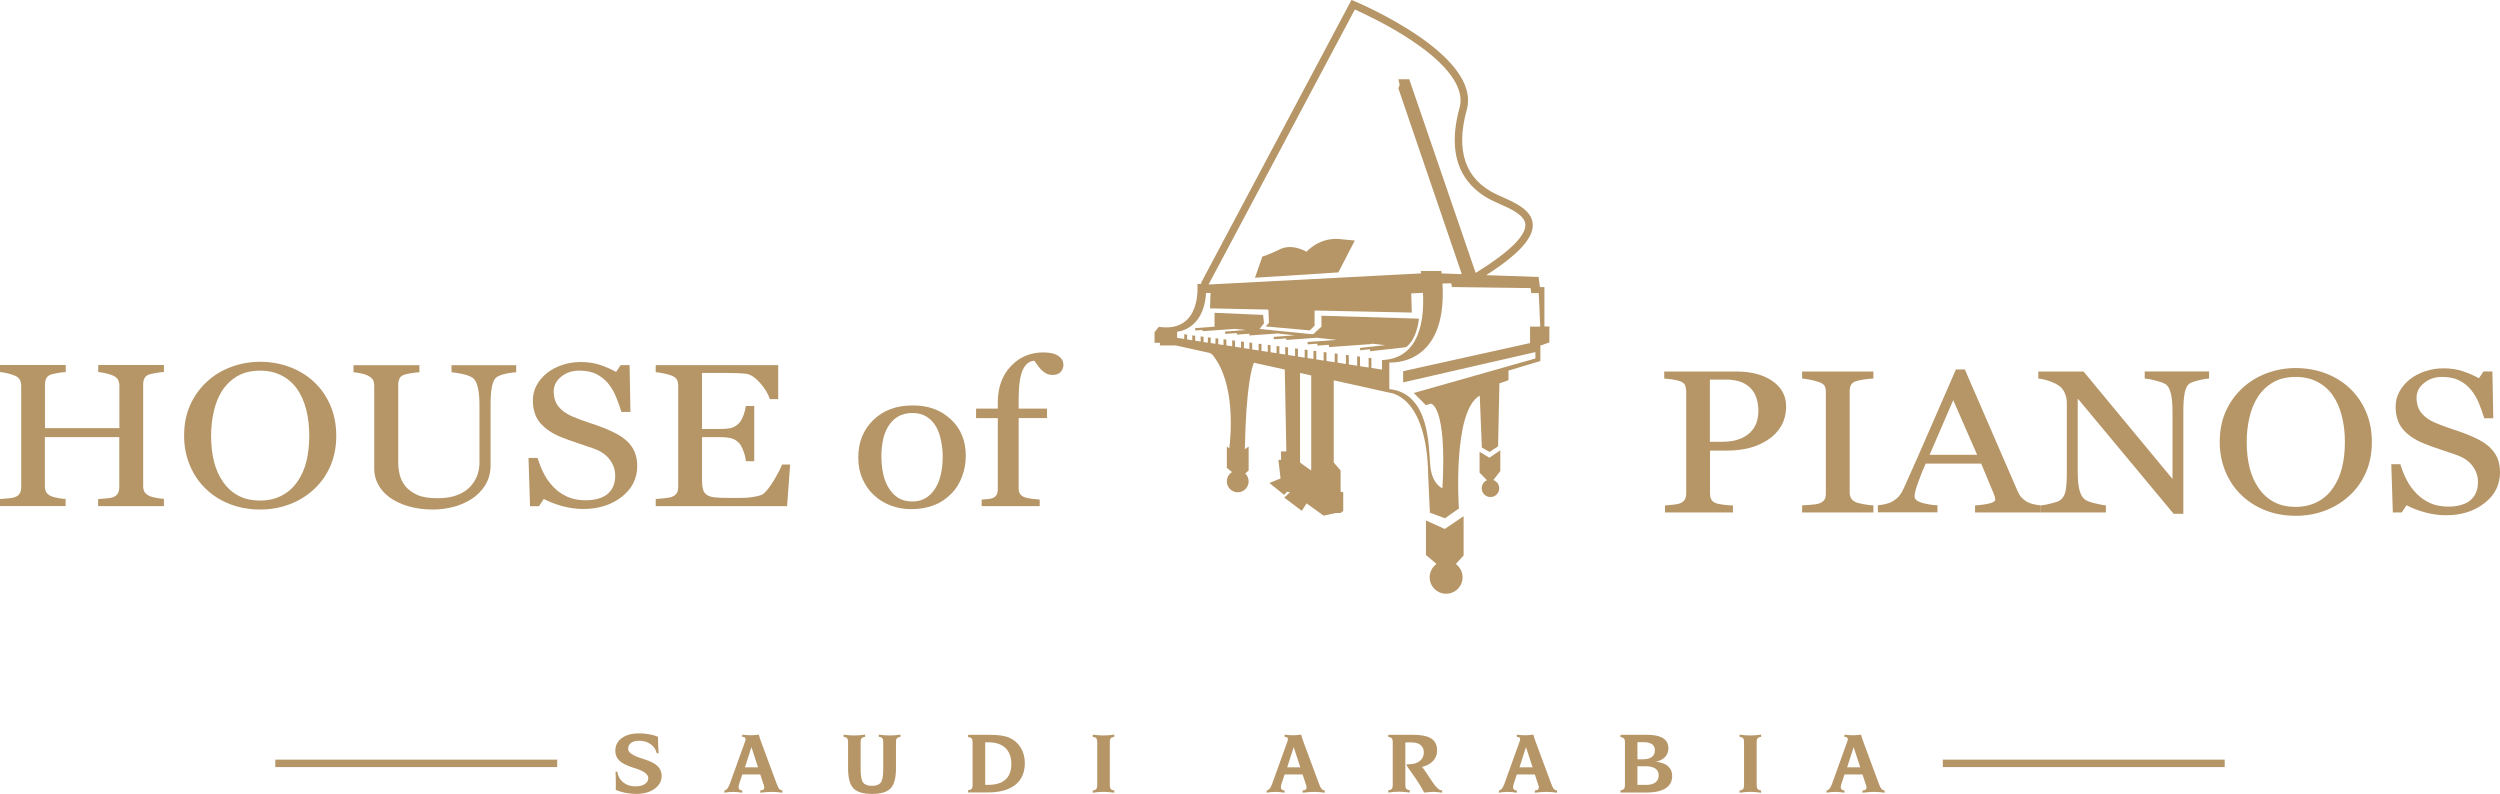 <svg xmlns="http://www.w3.org/2000/svg" id="Layer_1" data-name="Layer 1" viewBox="0 0 454.2 144.23"><defs><style>      .cls-1 {        fill: #b69566;        stroke-width: 0px;      }    </style></defs><g><g><path class="cls-1" d="M29.77,91.95h-11.94v-1.28c.32-.02.79-.06,1.41-.11.61-.05,1.03-.12,1.26-.22.41-.14.7-.36.89-.66.19-.3.28-.68.28-1.15v-9.11h-13.52v8.91c0,.42.08.77.23,1.06.16.29.46.54.92.76.23.11.64.22,1.23.33.59.11,1.05.17,1.39.18v1.28H0v-1.28c.32-.02.79-.06,1.41-.11.62-.05,1.04-.12,1.27-.22.4-.14.7-.36.89-.66.19-.3.28-.68.28-1.15v-18.48c0-.38-.09-.74-.26-1.05-.18-.32-.48-.57-.91-.75-.37-.16-.81-.29-1.33-.42-.52-.12-.97-.19-1.35-.22v-1.28h11.94v1.28c-.38.01-.84.07-1.39.16-.55.1-.96.19-1.23.27-.46.14-.77.38-.92.72-.15.34-.23.7-.23,1.1v7.94h13.52v-7.76c0-.38-.09-.74-.26-1.05-.18-.32-.48-.57-.91-.75-.36-.16-.81-.29-1.33-.42-.52-.12-.97-.19-1.35-.22v-1.28h11.94v1.28c-.38.01-.84.07-1.39.16-.55.1-.95.19-1.23.27-.46.14-.77.38-.92.72-.16.34-.23.7-.23,1.1v18.46c0,.42.08.77.23,1.06.16.29.46.54.92.76.23.11.64.22,1.23.33.59.11,1.05.17,1.39.18v1.28Z"></path><path class="cls-1" d="M57.04,69.38c1.27,1.18,2.26,2.6,2.98,4.27.72,1.67,1.07,3.51,1.07,5.53s-.36,3.88-1.09,5.54c-.73,1.66-1.74,3.07-3.04,4.24-1.25,1.16-2.72,2.05-4.38,2.67-1.66.63-3.43.94-5.31.94-2,0-3.85-.34-5.54-1-1.7-.67-3.15-1.6-4.37-2.79-1.22-1.17-2.17-2.58-2.87-4.25-.7-1.67-1.04-3.45-1.04-5.35,0-2.08.36-3.94,1.09-5.57.73-1.63,1.74-3.04,3.02-4.23,1.27-1.18,2.74-2.08,4.43-2.71,1.68-.62,3.44-.94,5.28-.94s3.7.32,5.39.96c1.69.64,3.15,1.53,4.38,2.69ZM54.02,87.53c.76-1.09,1.31-2.33,1.65-3.72.34-1.38.52-2.93.52-4.64s-.19-3.37-.58-4.83c-.38-1.47-.95-2.72-1.69-3.75-.74-1.02-1.68-1.82-2.8-2.39-1.12-.57-2.4-.86-3.85-.86-1.62,0-3,.33-4.13.99-1.13.66-2.06,1.55-2.78,2.65-.68,1.06-1.18,2.3-1.51,3.72-.33,1.42-.5,2.91-.5,4.47,0,1.73.18,3.3.53,4.69.35,1.39.9,2.63,1.66,3.71.73,1.06,1.65,1.89,2.76,2.48,1.11.6,2.43.89,3.97.89,1.45,0,2.75-.3,3.91-.9,1.16-.6,2.11-1.44,2.84-2.53Z"></path><path class="cls-1" d="M93.78,67.63c-.38.01-.93.09-1.66.22-.73.14-1.32.33-1.78.6-.46.28-.78.85-.95,1.71-.18.87-.26,1.93-.26,3.18v11.13c0,1.42-.33,2.65-.99,3.7-.66,1.05-1.53,1.91-2.61,2.58-1.07.65-2.19,1.12-3.38,1.4-1.18.28-2.31.42-3.39.42-1.73,0-3.27-.2-4.62-.61-1.35-.4-2.49-.95-3.41-1.63-.9-.69-1.59-1.47-2.05-2.36-.46-.88-.69-1.81-.69-2.77v-15.14c0-.42-.08-.77-.23-1.05-.16-.28-.47-.54-.94-.78-.34-.17-.77-.3-1.3-.41-.53-.1-.96-.16-1.3-.19v-1.28h11.98v1.28c-.38.01-.85.07-1.43.16-.58.1-1,.18-1.27.27-.46.14-.77.38-.92.72-.15.34-.23.7-.23,1.1v14.13c0,.69.08,1.4.25,2.16.17.75.5,1.45,1,2.1.53.66,1.24,1.2,2.15,1.62.91.42,2.15.63,3.73.63,1.49,0,2.73-.21,3.74-.63,1.01-.42,1.8-.97,2.38-1.66.55-.65.94-1.33,1.17-2.04.23-.71.34-1.42.34-2.14v-10.49c0-1.33-.11-2.43-.32-3.27-.22-.85-.53-1.4-.95-1.67-.47-.3-1.12-.53-1.93-.7-.82-.17-1.44-.26-1.88-.29v-1.28h11.75v1.28Z"></path><path class="cls-1" d="M113.98,80.2c.61.6,1.06,1.26,1.35,1.98.29.72.44,1.55.44,2.5,0,2.26-.94,4.12-2.82,5.59-1.88,1.47-4.21,2.2-6.99,2.2-1.28,0-2.57-.18-3.85-.53-1.28-.36-2.39-.79-3.32-1.29l-.87,1.32h-1.62l-.28-8.77h1.64c.34,1.08.73,2.06,1.19,2.93.45.87,1.05,1.69,1.79,2.44.7.71,1.52,1.27,2.46,1.69.94.42,2.03.63,3.27.63.93,0,1.75-.11,2.44-.33.7-.22,1.26-.52,1.69-.92.43-.4.75-.86.96-1.4.21-.54.31-1.15.31-1.85,0-1.02-.32-1.98-.97-2.86-.65-.89-1.61-1.56-2.9-2.02-.88-.31-1.88-.66-3.02-1.03-1.13-.38-2.11-.73-2.94-1.07-1.62-.65-2.88-1.5-3.78-2.55-.9-1.05-1.35-2.43-1.35-4.12,0-.97.22-1.88.67-2.72.45-.84,1.08-1.59,1.9-2.25.78-.63,1.71-1.11,2.78-1.47,1.07-.36,2.18-.53,3.34-.53,1.32,0,2.51.18,3.56.54,1.05.36,2,.78,2.87,1.26l.83-1.23h1.62l.16,8.5h-1.64c-.3-.97-.63-1.91-1-2.8-.37-.89-.85-1.7-1.45-2.42-.58-.7-1.29-1.25-2.13-1.67-.84-.41-1.86-.62-3.08-.62-1.28,0-2.38.37-3.28,1.1-.91.73-1.36,1.63-1.36,2.69s.29,2.02.87,2.75c.58.73,1.42,1.33,2.53,1.8.99.42,1.96.78,2.91,1.09.95.31,1.87.63,2.76.98.81.31,1.59.67,2.34,1.07.75.4,1.4.86,1.96,1.39Z"></path><path class="cls-1" d="M143.55,84.41l-.55,7.54h-23.87v-1.28c.41-.02.95-.07,1.62-.15.68-.08,1.11-.16,1.32-.25.43-.18.73-.41.9-.7.17-.29.25-.66.25-1.1v-18.41c0-.4-.07-.75-.22-1.05-.15-.31-.46-.56-.93-.75-.36-.16-.85-.29-1.47-.42-.61-.12-1.1-.19-1.47-.22v-1.28h22.25v6.17h-1.52c-.27-.91-.85-1.89-1.75-2.91-.9-1.03-1.75-1.59-2.56-1.69-.42-.05-.92-.08-1.5-.11-.58-.02-1.24-.04-1.99-.04h-4.52v10.18h3.24c1.04,0,1.8-.09,2.28-.26.48-.17.9-.47,1.27-.87.3-.35.55-.81.76-1.4.21-.58.35-1.13.42-1.65h1.52v10.03h-1.52c-.05-.58-.2-1.19-.44-1.83-.24-.64-.48-1.11-.74-1.4-.42-.47-.89-.78-1.43-.92-.53-.14-1.24-.22-2.12-.22h-3.24v7.67c0,.77.06,1.37.18,1.82.12.44.36.78.71,1.01.35.23.83.38,1.44.44.61.07,1.47.1,2.59.1h1.76c.73,0,1.34-.02,1.84-.07.51-.05,1.04-.14,1.59-.26.55-.13.93-.3,1.17-.52.62-.58,1.27-1.45,1.95-2.62.68-1.17,1.12-2.04,1.31-2.59h1.46Z"></path><path class="cls-1" d="M175.46,82.88c0,1.25-.22,2.48-.67,3.69-.45,1.21-1.08,2.23-1.91,3.08-.93.96-2.01,1.68-3.24,2.15-1.23.47-2.61.7-4.14.7-1.27,0-2.48-.21-3.63-.64-1.15-.43-2.17-1.05-3.06-1.87-.88-.8-1.58-1.79-2.1-2.95-.52-1.16-.78-2.46-.78-3.91,0-2.78.91-5.05,2.73-6.82,1.82-1.77,4.2-2.65,7.15-2.65s5.11.84,6.93,2.52c1.82,1.68,2.73,3.91,2.73,6.7ZM171.27,82.91c0-.9-.1-1.86-.3-2.86-.2-1-.51-1.85-.91-2.55-.43-.75-1-1.35-1.71-1.79-.7-.45-1.56-.68-2.58-.68s-1.93.23-2.67.68c-.74.46-1.34,1.08-1.8,1.88-.43.73-.74,1.57-.91,2.51-.18.94-.26,1.85-.26,2.72,0,1.15.1,2.22.31,3.2.21.98.54,1.85,1.01,2.62.46.77,1.04,1.37,1.73,1.81.7.44,1.56.66,2.59.66,1.69,0,3.03-.73,4.02-2.18.99-1.45,1.48-3.46,1.48-6.02Z"></path><path class="cls-1" d="M193.21,66.19c0,.54-.16,1-.49,1.37-.33.37-.82.56-1.48.56-.42,0-.79-.08-1.11-.24-.32-.16-.61-.37-.88-.63-.27-.26-.52-.57-.75-.9-.23-.34-.43-.61-.59-.81-.9.04-1.6.6-2.1,1.68-.49,1.09-.74,2.82-.74,5.19v1.82h5.15v1.73h-5.15v12.77c0,.42.09.76.27,1.03.18.26.47.46.86.6.32.11.76.19,1.29.26.54.06,1.01.11,1.4.14v1.19h-10.54v-1.19c.31-.02.63-.05.96-.07.33-.02.62-.07.86-.14.38-.11.66-.3.84-.57.18-.27.27-.62.27-1.06v-12.95h-3.95v-1.73h3.95v-1.14c0-2.7.79-4.89,2.36-6.56,1.57-1.68,3.54-2.51,5.91-2.51,1.2,0,2.11.21,2.72.63.61.42.91.93.91,1.53Z"></path></g><g><path class="cls-1" d="M324.5,73.81c0,1.33-.29,2.52-.88,3.55-.59,1.03-1.4,1.88-2.44,2.55-1.03.67-2.15,1.17-3.38,1.48-1.23.31-2.53.47-3.91.47h-3.22v7.76c0,.42.08.79.23,1.11.16.32.48.56.96.73.24.09.67.16,1.29.24s1.18.12,1.69.13v1.28h-12.34v-1.28c.32-.02.79-.07,1.41-.13.62-.06,1.05-.14,1.29-.24.4-.15.7-.38.88-.68.18-.3.27-.69.27-1.15v-18.48c0-.42-.07-.8-.2-1.14-.14-.34-.45-.59-.95-.76-.52-.16-1.02-.27-1.53-.34-.51-.06-.94-.11-1.31-.13v-1.28h13.13c2.68,0,4.85.57,6.51,1.72,1.67,1.15,2.5,2.68,2.5,4.59ZM318.34,78.17c.46-.58.76-1.17.91-1.8.15-.62.22-1.17.22-1.67,0-.68-.09-1.38-.27-2.09-.18-.71-.5-1.33-.94-1.86-.47-.56-1.09-1-1.87-1.32-.77-.31-1.73-.47-2.88-.47h-2.86v11.31h2.07c1.46,0,2.64-.2,3.56-.6.91-.4,1.6-.9,2.06-1.51Z"></path><path class="cls-1" d="M340.36,93.1h-12.95v-1.28c.36-.02.89-.06,1.58-.11.69-.05,1.17-.12,1.46-.22.45-.16.77-.37.97-.64.2-.27.3-.65.3-1.13v-18.55c0-.42-.07-.77-.22-1.05-.15-.28-.5-.52-1.05-.71-.4-.14-.91-.28-1.53-.41-.62-.13-1.12-.2-1.51-.22v-1.28h12.95v1.28c-.42.01-.92.06-1.5.13-.58.08-1.09.18-1.52.3-.51.14-.86.38-1.03.7-.18.32-.26.69-.26,1.08v18.53c0,.4.1.75.29,1.06.2.31.53.55,1,.73.28.1.75.2,1.39.32.64.11,1.19.18,1.63.19v1.28Z"></path><path class="cls-1" d="M370.78,93.1h-11.95v-1.28c1.05-.06,1.93-.18,2.62-.36.7-.18,1.04-.4,1.04-.67,0-.11-.02-.24-.04-.4-.03-.16-.07-.29-.12-.42l-2.38-5.74h-10.09c-.38.84-.69,1.58-.92,2.2-.24.63-.45,1.2-.64,1.73-.18.52-.3.94-.36,1.26-.07.33-.1.59-.1.79,0,.48.42.85,1.28,1.12.85.26,1.81.42,2.88.47v1.28h-10.83v-1.28c.35-.02.79-.09,1.32-.21.53-.11.96-.27,1.29-.46.54-.33.96-.66,1.26-1.02.3-.36.59-.85.87-1.47,1.45-3.21,3.04-6.82,4.78-10.82,1.74-4.01,3.3-7.57,4.66-10.7h1.62l9.58,22.09c.2.47.43.85.69,1.14.26.29.61.57,1.07.85.31.17.72.31,1.21.42.5.11.92.18,1.26.19v1.28ZM359.21,82.63l-4.35-9.93-4.29,9.93h8.65Z"></path><path class="cls-1" d="M401.32,68.77c-.38.01-.96.11-1.74.29-.78.18-1.34.37-1.68.56-.49.3-.81.88-.98,1.73-.17.85-.25,1.94-.25,3.25v18.75h-1.76l-17.43-20.95v13.21c0,1.48.1,2.62.31,3.41.21.8.53,1.36.96,1.7.31.26.95.51,1.93.74.97.23,1.61.35,1.92.36v1.28h-11.79v-1.28c.36-.02.98-.14,1.84-.35.86-.21,1.41-.4,1.62-.57.47-.34.8-.85.97-1.54.17-.69.26-1.87.26-3.55v-12.61c0-.55-.11-1.11-.32-1.66-.22-.55-.51-.98-.87-1.28-.49-.4-1.14-.74-1.97-1.02-.83-.28-1.5-.44-2.02-.46v-1.28h8.22l16.16,19.52v-12.18c0-1.49-.11-2.64-.32-3.44-.22-.8-.53-1.33-.93-1.6-.38-.23-.99-.45-1.85-.67-.86-.22-1.51-.34-1.95-.36v-1.28h11.69v1.28Z"></path><path class="cls-1" d="M426.87,70.52c1.27,1.18,2.26,2.6,2.98,4.27.72,1.67,1.07,3.51,1.07,5.53s-.36,3.88-1.09,5.54c-.73,1.66-1.74,3.07-3.04,4.24-1.26,1.15-2.72,2.04-4.38,2.67-1.66.63-3.43.94-5.31.94-2,0-3.85-.33-5.54-1-1.69-.67-3.15-1.6-4.37-2.79-1.22-1.17-2.17-2.58-2.87-4.25-.69-1.67-1.04-3.45-1.04-5.35,0-2.08.36-3.94,1.09-5.57.73-1.63,1.74-3.04,3.02-4.23,1.27-1.18,2.75-2.08,4.43-2.71,1.68-.63,3.44-.94,5.28-.94s3.7.32,5.39.95c1.69.64,3.15,1.53,4.38,2.69ZM423.85,88.68c.75-1.09,1.31-2.33,1.65-3.72.34-1.38.52-2.93.52-4.64s-.19-3.37-.58-4.84c-.39-1.47-.95-2.72-1.69-3.75-.74-1.02-1.68-1.82-2.8-2.39-1.12-.57-2.41-.86-3.85-.86-1.62,0-3,.33-4.13.99-1.14.66-2.06,1.55-2.78,2.65-.67,1.06-1.18,2.3-1.51,3.71-.33,1.42-.5,2.91-.5,4.48,0,1.73.18,3.3.53,4.69.35,1.39.9,2.63,1.66,3.72.73,1.06,1.65,1.89,2.76,2.48,1.11.6,2.43.89,3.97.89,1.44,0,2.75-.3,3.91-.9,1.16-.6,2.11-1.44,2.84-2.53Z"></path><path class="cls-1" d="M452.42,81.35c.61.6,1.06,1.26,1.35,1.97.29.72.43,1.55.43,2.5,0,2.26-.94,4.13-2.82,5.59-1.88,1.47-4.21,2.2-6.99,2.2-1.28,0-2.57-.18-3.85-.53-1.28-.36-2.39-.79-3.32-1.29l-.87,1.32h-1.62l-.28-8.77h1.64c.34,1.08.73,2.06,1.19,2.93.45.87,1.05,1.69,1.79,2.44.7.71,1.52,1.28,2.46,1.7.94.42,2.03.63,3.27.63.93,0,1.75-.11,2.44-.33.7-.22,1.26-.52,1.69-.92.43-.4.75-.87.96-1.4.21-.54.31-1.15.31-1.85,0-1.02-.32-1.98-.97-2.86-.65-.89-1.61-1.56-2.9-2.01-.88-.31-1.88-.66-3.02-1.03-1.13-.38-2.12-.73-2.94-1.07-1.62-.65-2.88-1.5-3.78-2.55-.9-1.05-1.35-2.43-1.35-4.12,0-.97.22-1.88.67-2.72.45-.84,1.08-1.59,1.91-2.26.78-.62,1.71-1.11,2.78-1.47,1.07-.35,2.18-.53,3.34-.53,1.32,0,2.51.18,3.56.54,1.05.36,2,.78,2.87,1.26l.83-1.23h1.62l.16,8.5h-1.64c-.3-.97-.63-1.91-1-2.8-.37-.89-.85-1.7-1.45-2.42-.58-.7-1.29-1.25-2.13-1.67-.84-.42-1.87-.62-3.08-.62-1.28,0-2.38.37-3.28,1.1-.9.73-1.36,1.63-1.36,2.69s.29,2.03.87,2.75c.58.73,1.43,1.33,2.53,1.79.98.42,1.95.79,2.91,1.09.95.31,1.87.63,2.77.98.81.31,1.59.67,2.34,1.06.75.4,1.4.86,1.96,1.39Z"></path></g><g><path class="cls-1" d="M259.07,94.56v6.27l1.92,1.63c-.75.54-1.25,1.42-1.25,2.42,0,1.65,1.34,2.99,2.99,2.99s2.99-1.34,2.99-2.99c0-.99-.49-1.87-1.23-2.42l1.42-1.54v-7.14l-3.42,2.32-3.43-1.54Z"></path><path class="cls-1" d="M268.81,82.11v3.76l1.35,1.38c-.57.24-.96.81-.96,1.46,0,.88.71,1.59,1.59,1.59s1.59-.71,1.59-1.59c0-.69-.45-1.28-1.06-1.5l1.26-1.64v-3.76l-1.98,1.35-1.78-1.06Z"></path><path class="cls-1" d="M237.35,45.73s-2.75-1.69-5.11-.29c0,0-2.32,1.06-2.89,1.16l-1.35,3.86,15.15-.97,2.99-5.79s-2.08-.19-2.51-.24c-.43-.05-3.48-.53-6.27,2.27Z"></path><path class="cls-1" d="M280.59,59.34v-7.19h-.82l-.24-1.83-9.51-.33c5.9-3.79,8.6-6.75,8.45-9.27-.16-2.53-3.11-3.85-5.49-4.91-.42-.19-.81-.36-1.17-.53-5.6-2.68-7.4-7.84-5.33-15.33,2.73-9.92-19.42-19.32-20.37-19.72l-.57-.24-27.36,51.45.21.11-.85.05s.9,8.94-7.01,7.78l-.77.97v1.93h.97v.48h2.89l6.24,1.38.42.31c4.25,5.18,3.33,14.79,3.06,17l-.45-.31v3.86l.95.77c-.57.35-.95.97-.95,1.69,0,1.09.89,1.98,1.98,1.98s1.98-.89,1.98-1.98c0-.56-.24-1.07-.61-1.43l.61-.55v-4.34l-.69.47c.23-11.62,1.31-14.95,1.65-15.71l5.61,1.24.28,14.87h-.96v1.54h-.48l.39,3.38-2.03.82,2.7,2.17.48-.59.58.1-1.06.97,3.19,2.41.87-1.35,3.09,2.22,2.22-.48h.87l.48-.39v-3.38l-.48-.1v-3.85l-1.25-1.45v-14.93l10.03,2.22v.02s6.91.2,7.14,15.1l.3,6.7,2.74,1.02,2.53-1.77s-1.23-17.72,3.79-20.52l.38,9.44,1.4.79,1.55-1,.24-11.45,1.65-.58v-1.74l5.79-1.74v-2.8l1.64-.58v-2.9h-.87ZM246.15,1.73c1.55.69,6.05,2.78,10.29,5.6,4.67,3.11,9.97,7.77,8.73,12.26-2.82,10.23,1.74,14.84,6.06,16.9.38.18.78.36,1.2.55,2.15.95,4.59,2.04,4.69,3.75.09,1.44-1.43,4.12-9.02,8.79l-12.07-35.18h-1.98l.24,1.01-.24.63,11.53,33.77-3.66-.13c-.02-.15-.03-.3-.05-.45h-3.76s.04.16.08.44l-38.62,2.02L246.15,1.73ZM238.22,85.49l-2.03-1.45v-16.28l2.03.45v17.28ZM251.17,67.16l-2.01-.31v-1.79l-.51-.06v1.77l-1.56-.24v-1.73l-.52-.07v1.72l-1.52-.24v-1.67l-.52-.07v1.66l-1.52-.24v-1.61l-.52-.07v1.6l-1.49-.23v-1.56l-.52-.06v1.55l-1.33-.21v-1.51l-.52-.06v1.49l-1.08-.17v-1.47l-.51-.06v1.45l-1.23-.19v-1.42l-.52-.06v1.4l-1.27-.2v-1.37l-.52-.07v1.35l-1.06-.16v-1.33l-.51-.06v1.31l-1.09-.17v-1.28l-.51-.06v1.27l-1.14-.18v-1.24l-.52-.06v1.22l-1.17-.18v-1.19l-.51-.07v1.18l-.99-.15v-1.15l-.52-.07v1.13l-1.09-.17v-1.1l-.52-.07v1.09l-1.06-.16v-1.06l-.52-.06v1.05l-.95-.15v-1.02l-.51-.07v1.01l-.86-.13v-.98l-.52-.06v.97l-.79-.12v-.95l-.52-.07v.93l-.99-.15v-.9l-.53-.07v.89s-.94-.15-.94-.15v-.87l-.52-.07v.85l-1.3-.2v-1.11s4.85-.26,5.26-7.04h.82l-.1,2.8,10.61.22.1,2.4-.58.66,8.01.72.86-.86v-2.75l17.66.37-.1-3.48,2.13-.1c.26,4.71-.5,11.95-7.44,12.21v1.69ZM278.66,59.34h-.68v2.99l-23.06,5.11v2.03l24.03-5.5v1.16l-22.1,6.27,2.22,2.22.87-.29s2.97.17,2.12,15.39c0,0-1.93-.72-2.22-4.19-.29-3.46-.1-13.09-7.43-13.84v-4.84s10.57.97,9.66-14.34l1.58-.04.14.68,14.28.19.14.92h1.35l.27,6.08h-1.19Z"></path><path class="cls-1" d="M240.08,57.37v1.97l-1.46,1.35-.31.02-5.86-.58h0s-.01,0-.01,0l-1.6-.16v-.05s-.28.02-.28.02l-1.5-.15v-.03h-.18s-.05,0-.05,0l.81-1.01-.16-1.54-8.82-.38v2.51h.09s-3.61.27-3.61.27l.03.43,1.28-.09.02.22,5.93-.42,1.97.21-3.8.27.03.43,2.1-.15.02.28,2.25-.16.02.32,5.15-.37,3.12.34-3.85.28.03.44,2.24-.16.02.28,5.55-.4,3.63.39-5.33.38.03.43,1.74-.12.02.35,2.09-.15.03.42,7.73-.56v-.07s2.49.27,2.49.27l-4.6.51.05.43,1.77-.2.04.37,6.4-.72h.05s1.88-.95,2.41-5.2l-17.73-.53ZM247.08,62.22v-.02h.1s-.1.02-.1.02Z"></path></g></g><g><g><rect class="cls-1" x="352.97" y="138.01" width="51.21" height="1.35"></rect><rect class="cls-1" x="50.02" y="138.01" width="51.21" height="1.35"></rect></g><g><path class="cls-1" d="M119.55,133.87c0,.51,0,1.01.03,1.51.02.5.04.98.08,1.46h-.35c-.15-.68-.52-1.23-1.1-1.64-.58-.41-1.28-.62-2.1-.62-.62,0-1.11.13-1.46.39s-.53.63-.53,1.09c0,.64.8,1.21,2.41,1.71.2.06.35.11.45.15,1.16.36,1.98.78,2.48,1.26s.75,1.07.75,1.78c0,.95-.43,1.73-1.29,2.35-.86.62-1.98.93-3.36.93-.64,0-1.27-.06-1.9-.19s-1.23-.3-1.79-.53c0-.22,0-.45.01-.69,0-.23,0-.55,0-.95,0-.11,0-.3-.01-.57s-.02-.64-.04-1.11h.31c.13.82.49,1.47,1.09,1.95.6.48,1.34.72,2.24.72.7,0,1.26-.14,1.68-.42.42-.28.63-.64.63-1.09,0-.67-.76-1.25-2.27-1.74-.2-.06-.35-.11-.45-.14-1.21-.39-2.06-.82-2.54-1.29-.49-.47-.73-1.07-.73-1.8,0-.95.39-1.71,1.17-2.29s1.83-.86,3.15-.86c.65,0,1.26.05,1.84.16.58.1,1.12.26,1.6.47Z"></path><path class="cls-1" d="M134.85,133.47c.24.04.49.06.73.08.24.02.5.03.76.03.23,0,.47,0,.73-.03.25-.02.52-.05.79-.08.08.27.15.5.21.7.06.2.13.37.18.53l2.91,7.84c.15.4.3.67.44.82s.33.23.55.25v.41c-.32-.05-.64-.08-.96-.11s-.64-.04-.96-.04-.64.01-.98.04c-.35.02-.72.06-1.12.11v-.41c.28-.03.46-.08.57-.16s.15-.21.15-.39c0-.05,0-.1-.01-.15s-.02-.11-.04-.17l-.67-2.03h-3.27l-.59,1.78c-.03.11-.05.21-.07.3s-.02.17-.02.24c0,.18.06.32.17.42.11.1.28.15.5.16v.41c-.31-.05-.61-.08-.88-.11s-.54-.04-.79-.04c-.3,0-.57.01-.83.04s-.51.06-.75.11v-.41c.38-.04.71-.43.98-1.16.03-.09.06-.17.08-.22l2.69-7.48c.04-.12.07-.21.09-.29s.02-.13.02-.19c0-.13-.05-.23-.15-.29s-.25-.1-.46-.11v-.39ZM136.52,135.73l-1.18,3.68h2.38l-1.2-3.68Z"></path><path class="cls-1" d="M153.26,133.47c.34.05.67.08.99.11s.64.04.96.04.63-.01.96-.04.66-.06,1-.11v.4c-.3.03-.51.11-.63.25s-.18.36-.18.67v4.91c0,1.25.15,2.07.45,2.47s.84.6,1.61.6,1.3-.2,1.6-.6.45-1.22.45-2.47v-4.91c0-.31-.06-.53-.19-.68s-.33-.23-.62-.25v-.39c.34.05.67.08,1,.11s.65.04.97.04.64-.01.97-.04.66-.06,1-.11v.4c-.3.03-.51.11-.64.25s-.18.36-.18.67v4.82c0,1.74-.33,2.95-.98,3.62s-1.78,1.01-3.37,1.01-2.72-.34-3.37-1.01-.98-1.88-.98-3.62v-4.82c0-.31-.06-.53-.18-.67s-.33-.22-.63-.25v-.4Z"></path><path class="cls-1" d="M175.89,133.5h3.76c.88,0,1.62.04,2.21.13s1.11.22,1.54.41c.86.38,1.54.97,2.04,1.79s.75,1.75.75,2.8c0,1.72-.58,3.05-1.73,3.96s-2.81,1.38-4.98,1.38h-3.59v-.41c.3-.03.51-.11.63-.25s.18-.36.18-.67v-7.82c0-.31-.06-.54-.18-.67s-.33-.22-.63-.24v-.41ZM178.99,134.87v7.7c.07.01.14.02.22.02s.2,0,.36,0c1.37,0,2.41-.32,3.11-.96s1.06-1.59,1.06-2.83-.36-2.24-1.09-2.92-1.76-1.02-3.1-1.02c-.15,0-.27,0-.35,0s-.15,0-.21.01Z"></path><path class="cls-1" d="M198.53,133.47c.34.05.67.08.99.11.32.02.64.04.96.04s.63-.01.96-.04.66-.06,1-.11v.4c-.3.03-.51.11-.63.25-.12.14-.18.36-.18.67v7.89c0,.31.06.54.19.68s.33.22.62.25v.41c-.4-.05-.76-.09-1.08-.12-.32-.03-.61-.04-.88-.04s-.57.01-.89.04c-.32.03-.67.07-1.06.12v-.41c.3-.03.51-.11.63-.25.12-.14.18-.37.18-.68v-7.89c0-.31-.06-.53-.18-.67-.12-.14-.33-.22-.63-.25v-.4Z"></path><path class="cls-1" d="M233.38,133.47c.24.04.49.06.73.08.24.02.5.03.76.03.23,0,.47,0,.73-.03.25-.02.52-.05.79-.08.08.27.15.5.21.7.06.2.13.37.18.53l2.91,7.84c.15.4.3.67.44.82s.33.23.55.25v.41c-.32-.05-.64-.08-.96-.11s-.64-.04-.96-.04-.64.01-.98.04c-.35.02-.72.06-1.12.11v-.41c.28-.03.46-.08.57-.16s.15-.21.15-.39c0-.05,0-.1-.01-.15s-.02-.11-.04-.17l-.67-2.03h-3.27l-.59,1.78c-.03.11-.05.21-.07.3s-.02.17-.02.24c0,.18.06.32.17.42.11.1.28.15.5.16v.41c-.31-.05-.61-.08-.88-.11s-.54-.04-.79-.04c-.3,0-.57.01-.83.04s-.51.06-.75.11v-.41c.38-.04.71-.43.98-1.16.03-.09.06-.17.08-.22l2.69-7.48c.04-.12.07-.21.09-.29s.02-.13.02-.19c0-.13-.05-.23-.15-.29s-.25-.1-.46-.11v-.39ZM235.04,135.73l-1.18,3.68h2.38l-1.2-3.68Z"></path><path class="cls-1" d="M252.21,133.5h4.54c1.5,0,2.6.23,3.3.69s1.04,1.19,1.04,2.18c0,.72-.24,1.35-.72,1.87s-1.15.89-2,1.09c.46.61,1,1.39,1.61,2.35.82,1.28,1.47,1.92,1.95,1.92h.08v.41c-.4-.05-.74-.08-1.01-.11s-.47-.04-.61-.04c-.23,0-.73.04-1.49.12l-.15.02c-.61-1.15-1.3-2.25-2.07-3.31s-1.15-1.62-1.15-1.68c0-.05.02-.09.06-.12s.1-.04.17-.04h.18c.83,0,1.49-.19,1.99-.58s.75-.91.75-1.57c0-.58-.2-1.03-.59-1.35s-.96-.47-1.7-.47h-1.07v7.77c0,.31.06.54.19.68s.33.22.62.25v.41c-.4-.05-.76-.09-1.08-.12s-.61-.04-.88-.04-.57.01-.89.04-.67.07-1.06.12v-.41c.3-.03.51-.11.63-.25s.18-.37.18-.68v-7.85c0-.31-.06-.54-.18-.67s-.33-.22-.63-.24v-.41Z"></path><path class="cls-1" d="M275.57,133.47c.25.04.49.06.73.08s.5.03.76.03c.23,0,.47,0,.73-.03s.52-.05.79-.08c.08.27.15.5.21.7s.13.37.18.53l2.91,7.84c.15.4.3.67.44.82s.33.23.55.25v.41c-.32-.05-.64-.08-.96-.11s-.64-.04-.96-.04-.64.01-.98.04-.72.06-1.12.11v-.41c.28-.03.46-.08.57-.16s.15-.21.15-.39c0-.05,0-.1-.01-.15s-.02-.11-.04-.17l-.67-2.03h-3.27l-.59,1.78c-.03.11-.05.21-.07.3s-.02.17-.02.24c0,.18.06.32.17.42s.28.15.5.16v.41c-.31-.05-.61-.08-.88-.11s-.54-.04-.79-.04c-.3,0-.57.01-.83.04s-.51.06-.75.11v-.41c.39-.04.71-.43.98-1.16.03-.09.06-.17.08-.22l2.69-7.48c.04-.12.07-.21.09-.29s.02-.13.02-.19c0-.13-.05-.23-.15-.29s-.25-.1-.46-.11v-.39ZM277.24,135.73l-1.18,3.68h2.38l-1.2-3.68Z"></path><path class="cls-1" d="M294.41,133.5h4.81c1.29,0,2.26.2,2.91.61.65.4.98,1.01.98,1.81,0,.64-.19,1.16-.58,1.59-.39.42-.95.72-1.69.89.94.08,1.67.34,2.19.8s.77,1.05.77,1.8c0,.97-.4,1.71-1.2,2.22-.8.51-1.96.77-3.47.77h-4.72v-.41c.3-.03.51-.11.63-.25.12-.14.18-.36.18-.67v-7.84c0-.3-.06-.52-.19-.66s-.33-.21-.62-.23v-.41ZM297.49,134.83v3.12h1.04c.67,0,1.19-.14,1.57-.42.37-.28.56-.67.56-1.18s-.17-.88-.51-1.13c-.34-.25-.85-.38-1.52-.38h-1.13ZM297.49,139.21v3.39h1.57c.73,0,1.3-.15,1.7-.45.4-.3.59-.73.59-1.29s-.2-.95-.61-1.23-1-.42-1.78-.42h-1.47Z"></path><path class="cls-1" d="M316.05,133.47c.34.05.67.08.99.11.32.02.64.04.96.04s.63-.01.96-.04.66-.06,1-.11v.4c-.3.03-.51.11-.63.25s-.18.36-.18.67v7.89c0,.31.06.54.19.68s.33.22.62.25v.41c-.4-.05-.76-.09-1.08-.12s-.61-.04-.88-.04-.57.01-.89.04c-.32.03-.67.07-1.06.12v-.41c.3-.03.51-.11.63-.25.12-.14.18-.37.18-.68v-7.89c0-.31-.06-.53-.18-.67-.12-.14-.33-.22-.63-.25v-.4Z"></path><path class="cls-1" d="M335.1,133.47c.25.04.49.06.73.08s.5.03.76.03c.23,0,.47,0,.73-.03s.52-.05.79-.08c.08.27.15.5.21.7s.13.37.18.53l2.91,7.84c.15.4.3.67.44.82s.33.23.55.25v.41c-.32-.05-.64-.08-.96-.11s-.64-.04-.96-.04-.64.01-.98.04-.72.06-1.12.11v-.41c.28-.03.46-.08.57-.16s.15-.21.15-.39c0-.05,0-.1-.01-.15s-.02-.11-.04-.17l-.67-2.03h-3.27l-.59,1.78c-.03.11-.05.21-.07.3s-.02.17-.02.24c0,.18.06.32.17.42s.28.15.5.16v.41c-.31-.05-.61-.08-.88-.11s-.54-.04-.79-.04c-.3,0-.57.01-.83.04s-.51.06-.75.11v-.41c.39-.04.71-.43.98-1.16.03-.09.06-.17.08-.22l2.69-7.48c.04-.12.07-.21.09-.29s.02-.13.02-.19c0-.13-.05-.23-.15-.29s-.25-.1-.46-.11v-.39ZM336.77,135.73l-1.18,3.68h2.38l-1.2-3.68Z"></path></g></g></svg>
